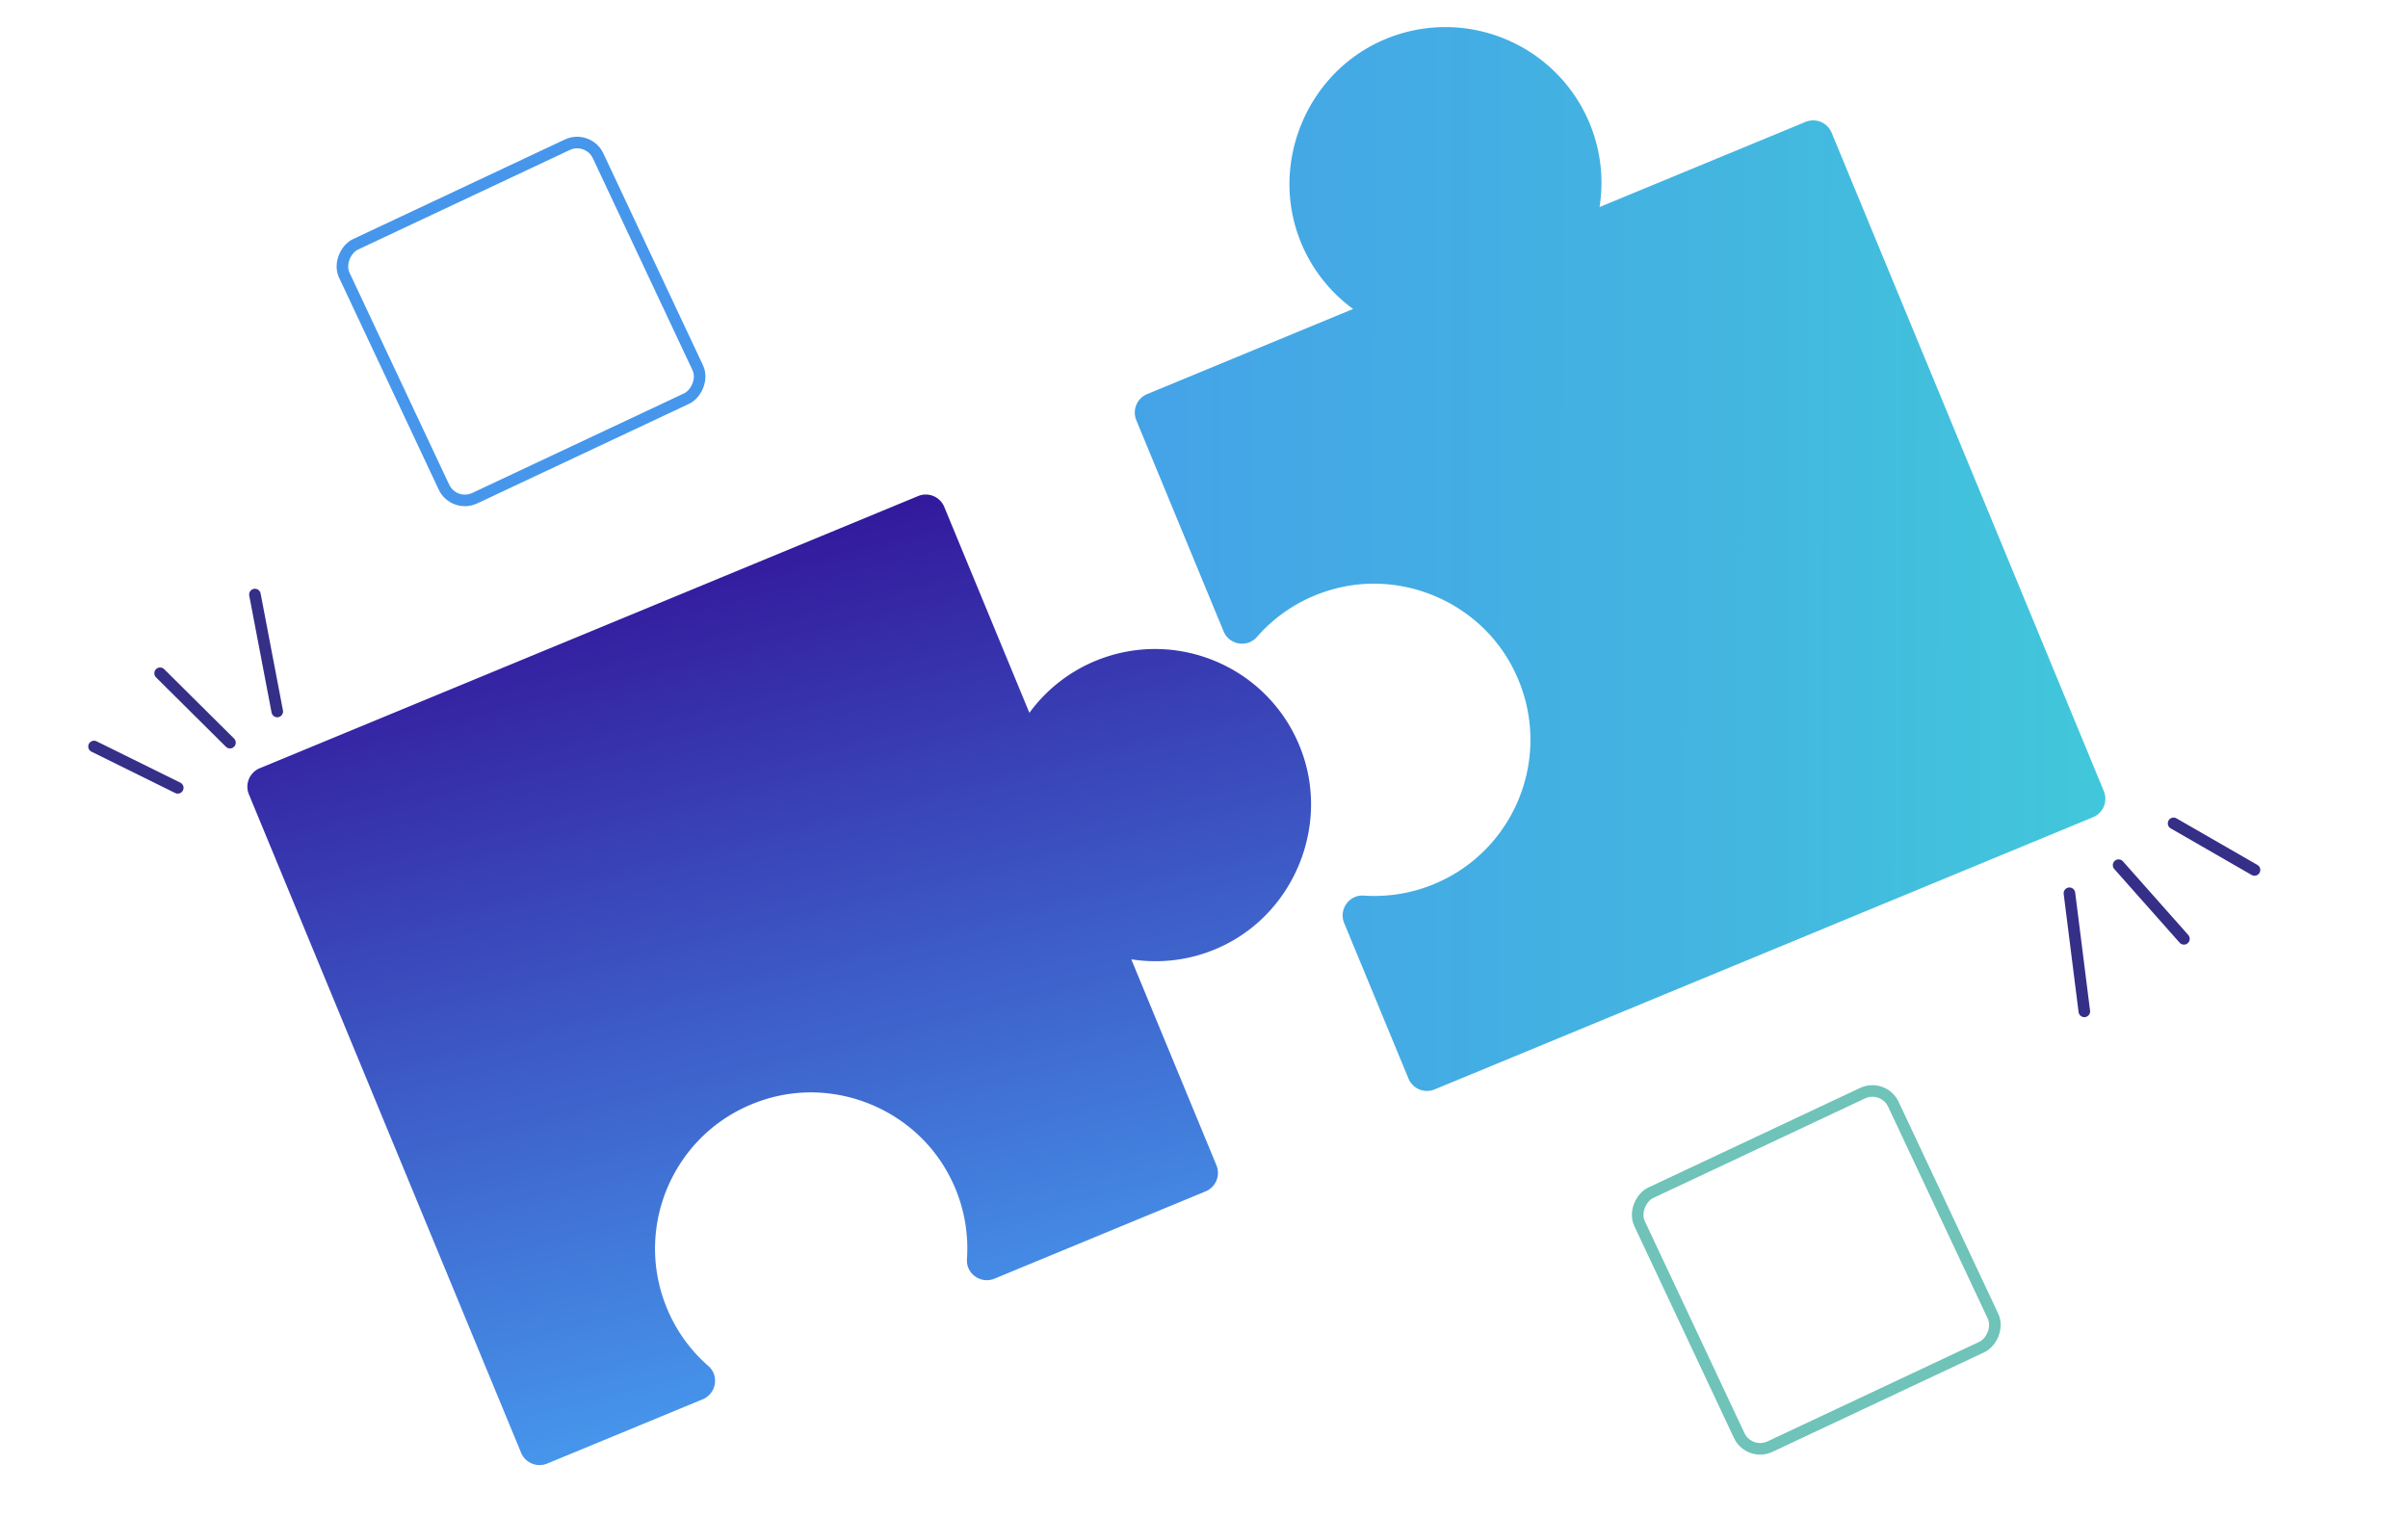 <?xml version="1.0" encoding="UTF-8"?> <svg xmlns="http://www.w3.org/2000/svg" id="Layer_1" data-name="Layer 1" viewBox="0 0 208 131"><defs><linearGradient id="linear-gradient" x1="81.457" y1="63.458" x2="153.993" y2="74.165" gradientTransform="rotate(67.539 83.967 40.814)" gradientUnits="userSpaceOnUse"><stop offset="0" stop-color="#33199c"></stop><stop offset="1" stop-color="#4696ec"></stop></linearGradient><linearGradient id="linear-gradient-2" x1="238.029" y1="48.461" x2="-8.009" y2="48.091" gradientUnits="userSpaceOnUse"><stop offset="0" stop-color="#3eedce"></stop><stop offset=".17" stop-color="#40cfd8"></stop><stop offset=".359" stop-color="#43b6e0"></stop><stop offset=".556" stop-color="#44a4e7"></stop><stop offset=".763" stop-color="#4599ea"></stop><stop offset=".999" stop-color="#4696ec"></stop></linearGradient><style>.cls-4{fill:none;stroke-linecap:round;stroke-miterlimit:10;stroke:#352f88}</style></defs><path d="M81.862 101.303a13.455 13.455 0 0 1 1.663 7.457c-.088 1.269 1.201 2.178 2.377 1.692l18.236-7.539a1.727 1.727 0 0 0 .936-2.255l-7.355-17.791c2.636.41 5.428.062 8.04-1.228 6.1-3.014 9.027-10.34 6.68-16.726-2.658-7.232-10.764-10.739-17.816-7.824a13.404 13.404 0 0 0-5.705 4.487l-7.355-17.791a1.727 1.727 0 0 0-2.255-.936L22.435 66.361a1.727 1.727 0 0 0-.936 2.255l23.512 56.873a1.727 1.727 0 0 0 2.255.936l13.431-5.553c1.174-.486 1.448-2.039.49-2.875a13.394 13.394 0 0 1-3.579-4.991c-3.037-7.346.895-15.834 8.746-18.119 5.975-1.739 12.506.965 15.508 6.416Z" style="stroke-width:0;fill:url(#linear-gradient)"></path><path d="M115.022 50.934a13.455 13.455 0 0 0-6.454 4.088c-.837.958-2.391.688-2.877-.488l-7.539-18.236a1.727 1.727 0 0 1 .936-2.255l17.791-7.355a13.39 13.39 0 0 1-4.807-6.56c-2.173-6.448.947-13.693 7.126-16.541 6.998-3.225 15.205.038 18.12 7.09a13.394 13.394 0 0 1 .851 7.208l17.791-7.355a1.727 1.727 0 0 1 2.255.936l23.512 56.873a1.727 1.727 0 0 1-.936 2.255l-56.873 23.512a1.727 1.727 0 0 1-2.255-.936l-5.553-13.431c-.486-1.174.422-2.465 1.689-2.377a13.41 13.41 0 0 0 6.061-.99c7.346-3.037 10.58-11.815 6.654-18.987-2.988-5.458-9.515-8.174-15.494-6.451Z" style="fill:url(#linear-gradient-2);stroke-width:0"></path><path class="cls-4" d="m23.95 61.459-1.93-10.102M19.865 64.15l-6.036-5.993M8.122 64.483l7.232 3.571M178.755 77.16l1.286 10.204M183.002 74.733l5.644 6.364M194.742 75.146l-6.991-4.023"></path><rect x="32.89" y="15.655" width="24.227" height="24.227" rx="2" ry="2" transform="rotate(64.817 45.004 27.77)" style="fill:none;stroke-linecap:round;stroke-miterlimit:10;stroke:#4696ec"></rect><rect x="144.774" y="97.581" width="24.227" height="24.227" rx="2" ry="2" transform="rotate(64.817 156.888 109.696)" style="stroke:#6fc3b9;fill:none;stroke-linecap:round;stroke-miterlimit:10"></rect></svg> 